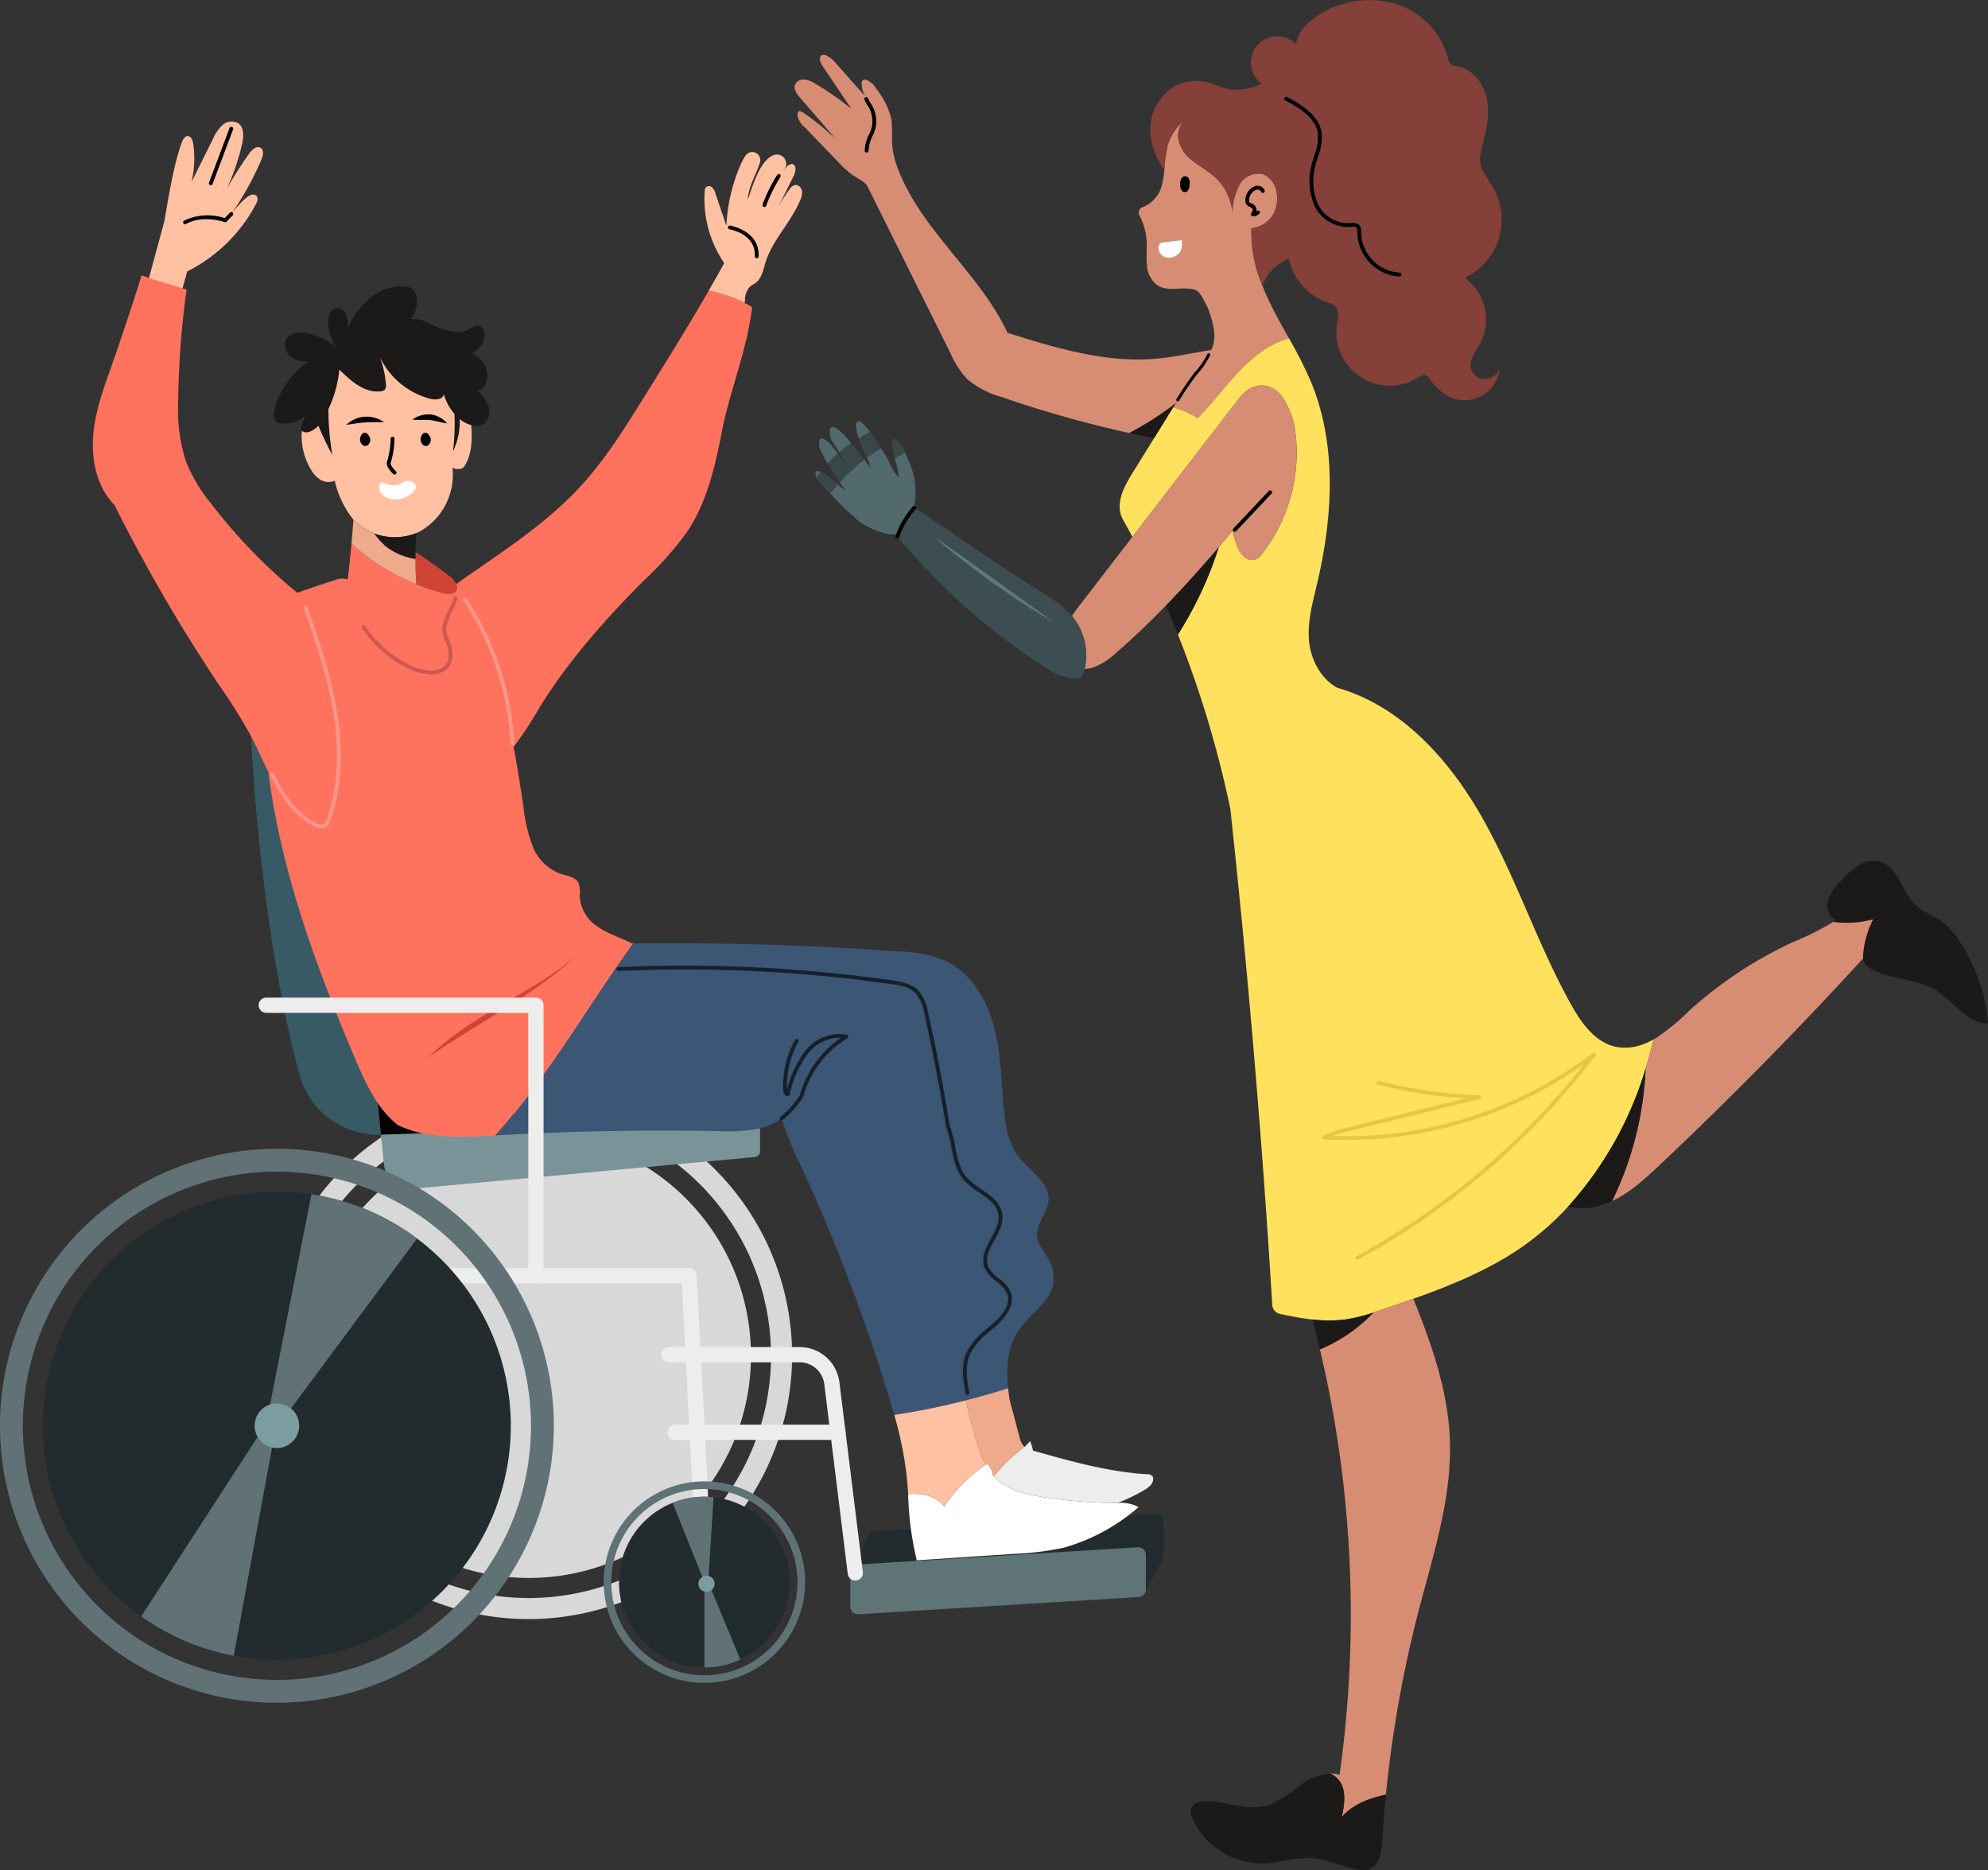 <?xml version="1.0" encoding="UTF-8"?> <svg xmlns="http://www.w3.org/2000/svg" width="346.25" height="325.671" viewBox="0 0 346.25 325.671"><rect x="0" y="0" width="346.25" height="325.671" fill="#333333" stroke="none"/><g id="Groupe_284" data-name="Groupe 284" transform="translate(-848.525 -297)"><g id="Groupe_283" data-name="Groupe 283" transform="translate(660.478 134.967)"><g id="Groupe_280" data-name="Groupe 280" transform="translate(188.047 183.181)"><path id="Tracé_2024" data-name="Tracé 2024" d="M252.514,243.731l-.066.259c-.08.239-.135.391-.2.631-.465.61-1.58.436-2.35.236a.5.5,0,0,1-.146-.025,36.993,36.993,0,0,1-4.579-1.527,52.741,52.741,0,0,1-.172-5.613c2.057,1.326,4.06,2.747,5.985,4.246a3.74,3.74,0,0,1,1.141,1.315C252.219,243.439,252.5,243.546,252.514,243.731Z" transform="translate(-172.647 -162.719)" fill="#ce4536"></path><path id="Tracé_2025" data-name="Tracé 2025" d="M228.162,185.362a54.381,54.381,0,0,1-5.228,9.423,19,19,0,0,1,2.522-2.761c.544-.478,1.46-.916,1.9-.346.306.412.093.982-.146,1.42a27.429,27.429,0,0,1-11.956,11.692l-.823,2.946-.756,1.924-5.641-1.446.65-2.615,2.588-9.555c.717-4.14,1.659-10.059,3.053-13.762.186-.492.517-1.075,1.034-1.048.584.013.85.717.93,1.3a17.53,17.53,0,0,1-.292,6.7c1.248-2.508,2.508-5.028,3.755-7.55a6.885,6.885,0,0,1,1.659-2.388,2.339,2.339,0,0,1,2.72-.306c1.062.73.955,2.336.677,3.611a40.529,40.529,0,0,1-2.615,7.7q1.791-3.125,3.862-6.051c.478-.663,1.287-1.406,1.977-.969C228.68,183.677,228.468,184.659,228.162,185.362Z" transform="translate(-182.643 -178.679)" fill="#ffc1a1"></path><path id="Tracé_2026" data-name="Tracé 2026" d="M213.488,193.213a.332.332,0,0,1-.16-.623,9.4,9.4,0,0,1,7.065-.432l.913-.96a.332.332,0,0,1,.482.457l-1.061,1.114a.335.335,0,0,1-.357.083c-.037-.014-3.7-1.348-6.721.319A.34.34,0,0,1,213.488,193.213Z" transform="translate(-181.256 -175.321)"></path><path id="Tracé_2027" data-name="Tracé 2027" d="M217.018,189.581a.312.312,0,0,1-.117-.022.331.331,0,0,1-.194-.427l3.575-9.513a.332.332,0,0,1,.621.234l-3.575,9.512A.332.332,0,0,1,217.018,189.581Z" transform="translate(-180.302 -178.483)"></path><g id="Groupe_277" data-name="Groupe 277" transform="translate(46.204 169.022)"><circle id="Ellipse_60" data-name="Ellipse 60" cx="38.713" cy="38.713" r="38.713" transform="translate(7.166 7.166)" fill="#d8d8d8"></circle><path id="Tracé_2028" data-name="Tracé 2028" d="M270.294,403.477A45.879,45.879,0,1,1,316.172,357.6,45.931,45.931,0,0,1,270.294,403.477Zm0-88.087A42.208,42.208,0,1,0,312.5,357.6,42.256,42.256,0,0,0,270.294,315.39Z" transform="translate(-224.415 -311.72)" fill="#d8d8d8"></path></g><path id="Tracé_2029" data-name="Tracé 2029" d="M234,302.967l6.652,16.826,1.326,1.7,3.435,2.8L258,323.51l3.131-16.044Z" transform="translate(-175.62 -145.065)"></path><path id="Tracé_2030" data-name="Tracé 2030" d="M356.183,382.8a1.156,1.156,0,0,0,.088-.166,1.387,1.387,0,0,0,.088-.166,94.037,94.037,0,0,0,.263-.5,1.283,1.283,0,0,0,.086-.166,889.62,889.62,0,0,0,.175-.333,1.169,1.169,0,0,0,.088-.168,1.151,1.151,0,0,0,.088-.166,518.665,518.665,0,0,0,.175-.333,1.6,1.6,0,0,0,.088-.166,1.374,1.374,0,0,0,.086-.166,1.173,1.173,0,0,0,.088-.168,1.093,1.093,0,0,0,.088-.166,1.153,1.153,0,0,0,.088-.166,518.665,518.665,0,0,1,.175-.333,889.781,889.781,0,0,1,.175-.333,1.627,1.627,0,0,0,.088-.168,1.293,1.293,0,0,0,.086-.166,621.87,621.87,0,0,0,.175-.333,1.162,1.162,0,0,0,.088-.168,1.209,1.209,0,0,0,.088-.165,1.245,1.245,0,0,0,.088-.168,1.287,1.287,0,0,0,.088-.166,1.381,1.381,0,0,0,.088-.166,1.6,1.6,0,0,0,.088-.166,1.5,1.5,0,0,0,.088-.168,1.3,1.3,0,0,0,.175-.623v-6.012a1.322,1.322,0,0,0-.412-.968,1.4,1.4,0,0,0-1-.358l-48.836,3a1.331,1.331,0,0,0-1.159.874,1.147,1.147,0,0,0-.086.166,2488.016,2488.016,0,0,0-.175.333,1.165,1.165,0,0,0-.088.168,1.084,1.084,0,0,0-.088.166,429.118,429.118,0,0,0-.175.333,1244.276,1244.276,0,0,1-.175.333,1.31,1.31,0,0,0-.088.168,1.359,1.359,0,0,0-.086.165,1.239,1.239,0,0,0-.088.168,518.665,518.665,0,0,0-.175.333,1.318,1.318,0,0,0-.088.168,1.273,1.273,0,0,0-.088.165,1.4,1.4,0,0,0-.088.168,1.284,1.284,0,0,0-.088.166,30,30,0,0,0-.174.333,1.223,1.223,0,0,0-.088.166,1.247,1.247,0,0,0-.088.168,1.155,1.155,0,0,0-.088.166,2488.016,2488.016,0,0,1-.175.333,1.381,1.381,0,0,0-.088.166,1.314,1.314,0,0,0-.088.168,1.087,1.087,0,0,0-.086.166,1.231,1.231,0,0,0-.088.166,518.665,518.665,0,0,1-.175.333,1.4,1.4,0,0,0-.088.166,1.314,1.314,0,0,0-.088.168,2.015,2.015,0,0,0-.264.786v6.012a1.334,1.334,0,0,0,1.328,1.328h.093l48.823-3a1.314,1.314,0,0,0,1.159-.87,56.019,56.019,0,0,1,.175-.334Z" transform="translate(-156.524 -127.069)" fill="#222b2d"></path><path id="Tracé_2031" data-name="Tracé 2031" d="M356.1,375.427v6.01a1.324,1.324,0,0,1-1.246,1.328l-48.823,3h-.093a1.334,1.334,0,0,1-1.328-1.328v-6.012a1.334,1.334,0,0,1,1.248-1.326l48.836-3a1.4,1.4,0,0,1,1,.358A1.321,1.321,0,0,1,356.1,375.427Z" transform="translate(-156.524 -125.827)" fill="#5e7477"></path><path id="Tracé_2032" data-name="Tracé 2032" d="M245.093,332.319h0A14.191,14.191,0,0,1,230.9,321.866c-7.076-26.1-8.432-58.926-8.432-58.926h19.96l.8,50.5Z" transform="translate(-178.738 -155.89)" fill="#385a64"></path><path id="Tracé_2033" data-name="Tracé 2033" d="M306.3,316.564v4.37a.994.994,0,0,1-.9.988l-59.3,5.5a4.9,4.9,0,0,1-5.324-4.388l-.5-5.009,65.206-2.254A.789.789,0,0,1,306.3,316.564Z" transform="translate(-173.922 -141.601)" fill="#7a9399"></path><path id="Tracé_2034" data-name="Tracé 2034" d="M315.6,205.333c-.809,6.86-3.41,13.363-4.976,20.171-1.248,6.463-2.561,13.111-6.144,18.618a56.206,56.206,0,0,1-7.764,8.812c-6.768,6.794-13.178,14.027-18.208,22.19a59.642,59.642,0,0,1-4.445,6.741c.638,3.463,1.208,6.953,1.713,10.444a27.338,27.338,0,0,0,1.592,6.848,8.391,8.391,0,0,0,4.857,4.816c1.155.372,2.615.531,3.158,1.62a5.07,5.07,0,0,1,.173,2.242,6.9,6.9,0,0,0,3.251,5.415c1.818,1.234,3.969,1.857,5.853,2.839h.278c-1.075,1.474-2.123,2.96-3.158,4.473-6.768,9.86-12.926,20.224-20.941,28.983-5.734.319-11.719.65-16.907-1.791-3.623-2.867-5.534-7.074-7.286-11.148-6.9-16.177-13.111-33-15.3-50.376-1.034-2.07-1.977-4.219-3.012-6.21a96.689,96.689,0,0,0-5.653-9.037,287.915,287.915,0,0,1-18.127-31.214c-3-3.039-4.035-7.618-3.73-11.89s1.793-8.361,3.226-12.395q2.746-7.8,5.215-15.7a6.455,6.455,0,0,1,1.287.452l5.839,1.791.717.225a151.01,151.01,0,0,0-1.472,19.721,29.029,29.029,0,0,0,1.38,10.258,28.24,28.24,0,0,0,4.34,7.259,94.675,94.675,0,0,0,15.022,15.553c2.1-.756,4.247-1.46,6.411-2.162a3.257,3.257,0,0,1,2.388-.146c.239-2.071.451-4.154.65-6.238a37.92,37.92,0,0,0,11.306,7.06,37,37,0,0,0,4.579,1.527.5.5,0,0,0,.146.025c.77.2,1.7.253,2.164-.358a.487.487,0,0,0,.066-.093,1.134,1.134,0,0,0,.159-.61v-.014a1.344,1.344,0,0,0-.159-.53c7.525-5.322,15.421-10.246,21.645-17.014,4.26-4.631,7.618-10.006,10.949-15.353,3.888-6.238,7.776-12.475,11.359-18.7.278.053.558.107.823.173a7.565,7.565,0,0,1,.822.212,23.645,23.645,0,0,1,4.618,1.739A11.468,11.468,0,0,1,315.6,205.333Z" transform="translate(-184.606 -172.971)" fill="#ff725e"></path><path id="Tracé_2035" data-name="Tracé 2035" d="M234,283.829a2.873,2.873,0,0,1-1.289-.372c-3.7-1.879-5.836-5.4-7.59-8.919a.332.332,0,0,1,.593-.3c1.7,3.42,3.767,6.831,7.3,8.624a1.557,1.557,0,0,0,1.372.212,1.7,1.7,0,0,0,.62-.993c1.859-5.338,2.216-11.565,1.061-18.509-1.018-6.183-3.1-12.248-5.109-18.114a.332.332,0,1,1,.628-.215c2.02,5.891,4.109,11.983,5.135,18.221,1.174,7.054.807,13.392-1.089,18.834a2.242,2.242,0,0,1-.94,1.366A1.487,1.487,0,0,1,234,283.829Z" transform="translate(-178.029 -160.737)" fill="#ff958a"></path><path id="Tracé_2036" data-name="Tracé 2036" d="M348.223,352.039c-.809,1.779-2.388,3.039-3.729,4.459-2.907,3.078-4.3,5.866-3.675,12.314-2.442.77-4.9,1.46-7.366,2.1-.105-.426-.185-.863-.278-1.3-.451-2.3-.8-4.75.146-6.887,1.009-2.283,3.238-3.716,5.056-5.415,1.419-1.34,2.72-3.318,2.016-5.136-.717-1.87-3.158-2.6-3.914-4.458-1.221-3.026,2.92-5.985,2.428-9.223-.437-2.96-4.219-3.955-6.157-6.251-2.1-2.481-1.779-6.185-2.973-9.077q-1.572-9.873-3.769-19.64a7.5,7.5,0,0,0-1.606-3.743c-1.128-1.141-2.84-1.447-4.433-1.672a254.482,254.482,0,0,0-47.562-2.3c1.035-1.513,2.084-3,3.158-4.473q23.051-.259,46.063,1.394a23,23,0,0,1,8.175,1.593c4.525,2.07,7.311,6.807,8.573,11.612s1.234,9.86,1.765,14.81c.278,2.641.756,5.361,2.322,7.5,1.964,2.654,5.68,4.671,5.388,7.962-.2,2.1-2.071,3.809-2,5.906.066,1.843,1.606,3.251,2.362,4.936A6.111,6.111,0,0,1,348.223,352.039Z" transform="translate(-165.232 -148.219)" fill="#3c5675"></path><path id="Tracé_2037" data-name="Tracé 2037" d="M330.7,362.506a31.012,31.012,0,0,0-5.361,5.108.987.987,0,0,1-.225-.252,3,3,0,0,0-.969-1.911c-.079.052-.146.105-.225.159a20.663,20.663,0,0,1-1.527-3.822q-1.134-3.644-1.937-7.379c2.469-.638,4.924-1.328,7.366-2.1.066.611.146,1.248.239,1.925l1.711,6.45a3.72,3.72,0,0,0,.73,1.631A2.429,2.429,0,0,0,330.7,362.506Z" transform="translate(-152.236 -131.719)" fill="#efaa8b"></path><path id="Tracé_2038" data-name="Tracé 2038" d="M352.038,366.268c-.093.863-.916,1.446-1.672,1.884a31.618,31.618,0,0,1-4.539,2.164h-.159a87.2,87.2,0,0,1-12.621-1c-3.132-.478-6.436-1.248-8.626-3.517a.64.64,0,0,1-.119-.146,31.007,31.007,0,0,1,5.361-5.108l.969-1a14.515,14.515,0,0,1,.49,1.659c.053.013.093.027.146.039,6.477,1.832,13.006,3.663,19.721,4.074a1.174,1.174,0,0,1,.9.3A.825.825,0,0,1,352.038,366.268Z" transform="translate(-151.197 -129.761)" fill="#ededed"></path><path id="Tracé_2039" data-name="Tracé 2039" d="M260.117,269.678a.333.333,0,0,1-.332-.316,49.929,49.929,0,0,0-8.156-24.844.331.331,0,1,1,.549-.371,50.641,50.641,0,0,1,8.272,25.184.332.332,0,0,1-.316.346Z" transform="translate(-170.866 -161.013)" fill="#ff958a"></path><path id="Tracé_2040" data-name="Tracé 2040" d="M301.3,191.249c-1.579,3.848-4.83,6.9-6.064,10.883-.4,1.314-.664,2.825-1.805,3.6a9.218,9.218,0,0,0-.849.545,3.352,3.352,0,0,0-.9,2.362c-.027.173-.039.332-.053.5A23.646,23.646,0,0,0,287,207.4a7.562,7.562,0,0,0-.822-.212c-.266-.066-.545-.119-.823-.173q1.393-2.407,2.707-4.816a19.7,19.7,0,0,1-3.384-12.608,1.074,1.074,0,0,1,.146-.53.774.774,0,0,1,1.1-.053,2.183,2.183,0,0,1,.611,1.075q.955,2.826,1.911,5.654a29.779,29.779,0,0,1,2.5-10.71,9.11,9.11,0,0,1,.836-1.54,1.407,1.407,0,0,1,2.522,1.155c-.65,2.137-2.058,4.233-2.11,6.489.968-2.787,2.136-6.834,4.511-7.737a1.637,1.637,0,0,1,1.832,2.535,2.956,2.956,0,0,0-.187.253c.173-.212.346-.424.531-.638a1.243,1.243,0,0,1,1.023-.583c.769.119.637,1.287.291,1.991-1.088,2.189-2.162,4.392-3.251,6.582a25.469,25.469,0,0,1,2.508-4.208,1.591,1.591,0,0,1,.957-.717,1.157,1.157,0,0,1,1.18.982A2.908,2.908,0,0,1,301.3,191.249Z" transform="translate(-161.927 -177.545)" fill="#ffc1a1"></path><path id="Tracé_2041" data-name="Tracé 2041" d="M262.415,225.013a2.5,2.5,0,0,1-2.455.438,4.834,4.834,0,0,1-1.805-.9,2.163,2.163,0,0,1-.185-.159,12,12,0,0,1-1.182,5.627,41.217,41.217,0,0,0,.253-6.529,8.623,8.623,0,0,1-1.845-3.411c-.146.916-1.42,1.021-2.322.8a13.446,13.446,0,0,1-8.785-7.206,18.063,18.063,0,0,1,1.021,4.645,1.311,1.311,0,0,1-.2.982,1.137,1.137,0,0,1-.691.266c-2.773.358-5.189-1.739-7.219-3.782a21.145,21.145,0,0,1-1.911,6.9,49.1,49.1,0,0,0,.69,8.015c-.889-1.672-1.713-3.384-2.442-5.136a3.605,3.605,0,0,1-1.672,1.089,1.276,1.276,0,0,1-1.169-.186.762.762,0,0,1-.159-.239,1.163,1.163,0,0,1,.066-.73,15.654,15.654,0,0,1,.85-2.189c-.743,1.5-2.814,2.016-4.539,1.831a1.382,1.382,0,0,1-.663-.2,1.27,1.27,0,0,1-.451-.968,5.5,5.5,0,0,1,.372-2.176,15.043,15.043,0,0,1,5.613-7.432,4.62,4.62,0,0,1-3.119-.889,2.51,2.51,0,0,1-.729-2.973c.717-1.326,2.6-1.38,4.06-.995a13.225,13.225,0,0,1,4.579,2.322,9.327,9.327,0,0,1-1.314-3.769c-.16-1.221.239-2.813,1.446-2.959a1.816,1.816,0,0,1,1.739,1.235,5.425,5.425,0,0,1,.2,2.269,14.973,14.973,0,0,1,3.8-5.215,8.672,8.672,0,0,1,5.985-2.11,2.548,2.548,0,0,1,1.738.69,2.216,2.216,0,0,1,.451,1.075,4.8,4.8,0,0,1-1.034,3.955,5.037,5.037,0,0,1,3.066.651c2.3,1.061,4.95,2.242,7.192,1.1.584-.306,1.221-.77,1.832-.545a1.507,1.507,0,0,1,.783,1.46,3.659,3.659,0,0,1-2.15,3.292,4.494,4.494,0,0,1,2.641,3.437c.185,1.274-.452,2.841-1.725,3A8.285,8.285,0,0,1,262.906,222,2.79,2.79,0,0,1,262.415,225.013Z" transform="translate(-177.893 -172.573)" fill="#1c1919"></path><path id="Tracé_2042" data-name="Tracé 2042" d="M257.859,229.79a1.74,1.74,0,0,1-.358.451,1.908,1.908,0,0,1-1.832-.027,11.325,11.325,0,0,1-5.613,11.068c-.226.119-.438.212-.677.319a10,10,0,0,1-10.949-2.336.416.416,0,0,1-.105-.105,16.86,16.86,0,0,1-3.158-6.675,2.712,2.712,0,0,1-2.535-.187,5.217,5.217,0,0,1-1.686-1.884,11.565,11.565,0,0,1-1.552-5.481,5.223,5.223,0,0,1,.079-1.114,1.276,1.276,0,0,0,1.169.186,3.605,3.605,0,0,0,1.672-1.089c.729,1.752,1.552,3.464,2.442,5.136a49.107,49.107,0,0,1-.69-8.015,21.146,21.146,0,0,0,1.911-6.9c2.03,2.043,4.445,4.14,7.219,3.782a1.137,1.137,0,0,0,.691-.266,1.311,1.311,0,0,0,.2-.982,18.064,18.064,0,0,0-1.021-4.645,13.446,13.446,0,0,0,8.785,7.206c.9.225,2.176.119,2.322-.8a8.623,8.623,0,0,0,1.845,3.411,41.217,41.217,0,0,1-.253,6.529,12,12,0,0,0,1.182-5.627,2.156,2.156,0,0,0,.185.159,4.834,4.834,0,0,0,1.805.9C259.119,225.238,259.092,227.733,257.859,229.79Z" transform="translate(-176.866 -169.931)" fill="#ffc1a1"></path><path id="Tracé_2043" data-name="Tracé 2043" d="M242.09,220.107c-1.188-.011-2.228-.046-3.293.039-1.066.064-2.091.24-3.268.412a5.163,5.163,0,0,1,6.561-.451Z" transform="translate(-175.205 -167.736)"></path><path id="Tracé_2044" data-name="Tracé 2044" d="M244.583,219.734a4.866,4.866,0,0,1,3.165-.9,4.617,4.617,0,0,1,2.9,1.563c-1.122-.133-2.071-.5-3-.572C246.715,219.718,245.7,219.86,244.583,219.734Z" transform="translate(-172.757 -167.822)"></path><path id="Tracé_2045" data-name="Tracé 2045" d="M342.834,356.4c-1.818,1.7-4.048,3.132-5.056,5.415-.943,2.137-.6,4.591-.146,6.887.093.438.173.875.278,1.3q-6.171,1.572-12.461,2.535c-.438-1.54-.9-3.066-1.381-4.591a320.687,320.687,0,0,0-14.982-38.976,59.185,59.185,0,0,1-3.278-8.069,9.923,9.923,0,0,1-3.742,1.738,28.923,28.923,0,0,1-7.5.478q-19.131-.358-38.233.743c-.133.014-.279.014-.412.027,8.015-8.759,14.173-19.123,20.941-28.983a254.48,254.48,0,0,1,47.562,2.3c1.593.225,3.3.531,4.433,1.672a7.5,7.5,0,0,1,1.606,3.743q2.19,9.753,3.769,19.64c1.194,2.893.875,6.6,2.973,9.077,1.937,2.3,5.72,3.29,6.157,6.251.492,3.238-3.649,6.2-2.428,9.223.756,1.857,3.2,2.588,3.914,4.458C345.554,353.085,344.253,355.064,342.834,356.4Z" transform="translate(-169.69 -147.315)" fill="#3c5675"></path><path id="Tracé_2046" data-name="Tracé 2046" d="M295.26,318.78a.332.332,0,0,1-.2-.6,14.458,14.458,0,0,0,3.383-3.786,17.955,17.955,0,0,1,7.2-9.993,7.164,7.164,0,0,0-5.82,2.831,18.648,18.648,0,0,0-3.147,7.084.333.333,0,0,1-.32.243c-.528,0-.786-.553-.809-1.1a16.715,16.715,0,0,1,2.058-8.667.332.332,0,1,1,.581.321,16.03,16.03,0,0,0-1.974,8.322l0,.065a17.968,17.968,0,0,1,3.1-6.689,7.538,7.538,0,0,1,7.328-2.925.331.331,0,0,1,.25.272.327.327,0,0,1-.156.334,17.273,17.273,0,0,0-7.668,10.129.32.32,0,0,1-.042.093,15.207,15.207,0,0,1-3.569,4A.333.333,0,0,1,295.26,318.78Z" transform="translate(-159.141 -144.859)" fill="#16202b"></path><path id="Tracé_2047" data-name="Tracé 2047" d="M352.681,370.193a33.754,33.754,0,0,1-13.02,7.073,49.614,49.614,0,0,1-8.413,1.062q-8.6.556-17.2,1.141a55.319,55.319,0,0,1-1.5-11.519,10.892,10.892,0,0,1,1.964-.027,6.28,6.28,0,0,1,4.34,2.137,25.663,25.663,0,0,1,7.206-7.245c.079-.053.146-.107.225-.159a3,3,0,0,1,.969,1.911.988.988,0,0,0,.225.252.639.639,0,0,0,.119.146c2.19,2.269,5.495,3.039,8.626,3.517a87.2,87.2,0,0,0,12.621,1H349A6.639,6.639,0,0,1,352.681,370.193Z" transform="translate(-154.375 -128.922)" fill="#fff"></path><path id="Tracé_2048" data-name="Tracé 2048" d="M326.574,365.164a25.665,25.665,0,0,0-7.206,7.245,6.281,6.281,0,0,0-4.34-2.137,10.894,10.894,0,0,0-1.964.027c-.08-1.274-.185-2.547-.332-3.809a66.225,66.225,0,0,0-2.083-9.992q6.291-.957,12.461-2.535.8,3.741,1.938,7.379A20.662,20.662,0,0,0,326.574,365.164Z" transform="translate(-154.889 -131.273)" fill="#ffc1a1"></path><path id="Tracé_2049" data-name="Tracé 2049" d="M273.39,292.491c-7.021,6.662-15.806,11.254-23.94,16.576-.955.637-1.937,1.3-2.853,2.016C254.558,303.014,265.546,299.656,273.39,292.491Z" transform="translate(-172.212 -147.898)" fill="#ce4536"></path><path id="Tracé_2050" data-name="Tracé 2050" d="M292.856,198.631h-.015a.332.332,0,0,1-.316-.347c.183-3.88-4.209-4.646-4.4-4.677a.333.333,0,0,1-.276-.381.325.325,0,0,1,.381-.273c.052.008,5.163.888,4.954,5.363A.332.332,0,0,1,292.856,198.631Z" transform="translate(-161.055 -174.82)"></path><path id="Tracé_2051" data-name="Tracé 2051" d="M242.43,228.477a.331.331,0,0,1-.227-.091,5.365,5.365,0,0,1-.854-1.037,1.574,1.574,0,0,1-.274-.7,1.711,1.711,0,0,1,.122-.689,14.506,14.506,0,0,0,.554-3.755.321.321,0,0,1,.351-.311.332.332,0,0,1,.313.351,15.039,15.039,0,0,1-.57,3.871,1.327,1.327,0,0,0-.107.479.985.985,0,0,0,.172.4,4.754,4.754,0,0,0,.751.911.332.332,0,0,1-.229.573Z" transform="translate(-173.706 -166.992)"></path><path id="Tracé_2052" data-name="Tracé 2052" d="M244.221,228.193a6.045,6.045,0,0,1-.783.4,3.316,3.316,0,0,1-2.362-.222c-.306-.119-.69-.212-.9.027a.692.692,0,0,0-.132.319,1.917,1.917,0,0,0,.624,1.672,3.105,3.105,0,0,0,1.672.743,4.357,4.357,0,0,0,3.5-1.141c.405-.386.774-.874.461-1.419a1.387,1.387,0,0,0-1.29-.639A1.867,1.867,0,0,0,244.221,228.193Z" transform="translate(-173.991 -165.358)" fill="#fff"></path><path id="Tracé_2053" data-name="Tracé 2053" d="M239.181,222.5v.146a2,2,0,0,1-.039.266c-.039.093-.08.173-.119.266a2.662,2.662,0,0,1-.173.225c0,.014-.013.014-.027.014s-.013.039-.027.053a.579.579,0,0,1-.212.132.345.345,0,0,1-.159.039.447.447,0,0,1-.266-.013.769.769,0,0,1-.159-.066,1.161,1.161,0,0,1-.438-.438,1.526,1.526,0,0,1-.159-.584,1.3,1.3,0,0,1,.039-.318.538.538,0,0,1,.027-.146,1.887,1.887,0,0,1,.132-.279c0-.013.014-.013.014-.025a.045.045,0,0,1,.013-.027.259.259,0,0,1,.08-.093l.08-.119a.693.693,0,0,1,.451-.187.684.684,0,0,1,.437.187.54.54,0,0,1,.094.093c.052.066.105.146.159.212v.027c.039.039.08.066.093.119a2.04,2.04,0,0,1,.107.252A1.028,1.028,0,0,1,239.181,222.5Z" transform="translate(-174.698 -167.14)"></path><path id="Tracé_2054" data-name="Tracé 2054" d="M247.48,222.5v.146a2.547,2.547,0,0,1-.039.266c-.041.093-.08.173-.119.266a2.665,2.665,0,0,1-.173.225c0,.014-.014.014-.027.014s-.014.039-.027.053a.591.591,0,0,1-.212.132.353.353,0,0,1-.159.039.445.445,0,0,1-.266-.013.777.777,0,0,1-.16-.066,1.158,1.158,0,0,1-.437-.438,1.527,1.527,0,0,1-.16-.584,1.3,1.3,0,0,1,.041-.318.589.589,0,0,1,.025-.146,1.892,1.892,0,0,1,.133-.279c0-.013.013-.013.013-.025a.044.044,0,0,1,.014-.027c.013-.041.053-.067.079-.093l.08-.119a.7.7,0,0,1,.451-.187.684.684,0,0,1,.438.187.576.576,0,0,1,.093.093c.053.066.107.146.159.212v.027c.041.039.08.066.094.119a2.032,2.032,0,0,1,.105.252A1.094,1.094,0,0,1,247.48,222.5Z" transform="translate(-172.454 -167.14)"></path><g id="Groupe_278" data-name="Groupe 278" transform="translate(61.219 69.334)"><path id="Tracé_2055" data-name="Tracé 2055" d="M241.4,237.442a11.339,11.339,0,0,0,5.131,2.172c0-.407-.014-.813-.005-1.218q.019-1.652.159-3.3a10.169,10.169,0,0,1-7.319.079A12.024,12.024,0,0,0,241.4,237.442Z" transform="translate(-235.388 -232.756)" fill="#1c1919"></path><path id="Tracé_2056" data-name="Tracé 2056" d="M242.242,237.94a12.024,12.024,0,0,1-2.034-2.272,9.194,9.194,0,0,1-3.63-2.415c-.105,1.394-.225,2.8-.344,4.194a37.92,37.92,0,0,0,11.306,7.06c-.124-1.465-.166-2.93-.166-4.394A11.339,11.339,0,0,1,242.242,237.94Z" transform="translate(-236.234 -233.253)" fill="#efaa8b"></path></g><path id="Tracé_2057" data-name="Tracé 2057" d="M292.907,191.635a.317.317,0,0,1-.1-.017.333.333,0,0,1-.213-.418,27.56,27.56,0,0,1,2.55-5.172.332.332,0,0,1,.56.356,27.618,27.618,0,0,0-2.479,5.021A.333.333,0,0,1,292.907,191.635Z" transform="translate(-159.777 -176.733)"></path><path id="Tracé_2058" data-name="Tracé 2058" d="M249.754,257.354a9.887,9.887,0,0,1-4.588-1.319,20.457,20.457,0,0,1-7.5-6.787.331.331,0,0,1,.093-.46.335.335,0,0,1,.46.094,19.793,19.793,0,0,0,7.257,6.564,8.925,8.925,0,0,0,4.567,1.236,3.251,3.251,0,0,0,1.744-.534c1.109-.826,1.178-2.5.77-3.714-.094-.285-.207-.56-.323-.837a5.346,5.346,0,0,1-.556-2.184,5.563,5.563,0,0,1,.321-1.436,15.447,15.447,0,0,1,.86-2.029,14.154,14.154,0,0,0,.827-1.944.332.332,0,1,1,.633.2,15.215,15.215,0,0,1-.861,2.033,14.286,14.286,0,0,0-.827,1.944,4.909,4.909,0,0,0-.29,1.259,4.783,4.783,0,0,0,.507,1.9c.121.292.241.584.339.882.48,1.428.371,3.433-1.006,4.457a3.882,3.882,0,0,1-2.1.663C249.97,257.351,249.862,257.354,249.754,257.354Z" transform="translate(-174.643 -161.074)" fill="#ce5852"></path><path id="Tracé_2059" data-name="Tracé 2059" d="M333.684,369.108a.331.331,0,0,1-.325-.269c-.441-2.242-.828-4.825.166-7.083a12.8,12.8,0,0,1,3.753-4.312c.47-.4.938-.8,1.381-1.212.832-.785,2.69-2.824,1.934-4.774a5.512,5.512,0,0,0-1.864-2.114,6.213,6.213,0,0,1-2.048-2.34c-.708-1.749.215-3.447,1.1-5.091.746-1.373,1.517-2.8,1.3-4.206-.252-1.706-1.746-2.73-3.326-3.815A13.666,13.666,0,0,1,333,331.62c-1.343-1.589-1.733-3.644-2.11-5.631a18.377,18.377,0,0,0-.916-3.534c-1.058-6.6-2.326-13.2-3.785-19.7a7.144,7.144,0,0,0-1.52-3.581c-1.034-1.048-2.6-1.344-4.242-1.578a254.777,254.777,0,0,0-47.5-2.291.332.332,0,1,1-.03-.663,255.245,255.245,0,0,1,47.624,2.3c1.691.239,3.44.573,4.621,1.768a7.786,7.786,0,0,1,1.695,3.9c1.461,6.51,2.732,13.124,3.772,19.659a18.192,18.192,0,0,1,.932,3.59c.361,1.9.736,3.868,1.967,5.326a13.057,13.057,0,0,0,2.626,2.151c1.628,1.118,3.312,2.275,3.606,4.266.248,1.629-.577,3.148-1.375,4.619-.855,1.577-1.662,3.067-1.074,4.525a5.651,5.651,0,0,0,1.852,2.075,6.072,6.072,0,0,1,2.063,2.39c.9,2.325-1.167,4.619-2.1,5.5-.452.422-.927.827-1.405,1.234a12.272,12.272,0,0,0-3.576,4.074c-.919,2.08-.545,4.542-.123,6.689a.333.333,0,0,1-.262.389A.374.374,0,0,1,333.684,369.108Z" transform="translate(-165.184 -147.386)" fill="#16202b"></path><g id="Groupe_279" data-name="Groupe 279" transform="translate(45.055 152.562)"><path id="Tracé_2060" data-name="Tracé 2060" d="M301.142,400.263A1.329,1.329,0,0,1,299.817,399l-2.6-50.488H271.8a1.327,1.327,0,0,1-1.328-1.328V301.418H224.839a1.327,1.327,0,1,1,0-2.654H271.8a1.327,1.327,0,0,1,1.328,1.326v45.772h25.346a1.328,1.328,0,0,1,1.326,1.258l2.667,51.747a1.328,1.328,0,0,1-1.256,1.395Z" transform="translate(-223.511 -298.764)" fill="#ededed"></path><path id="Tracé_2061" data-name="Tracé 2061" d="M265.008,338.49H249.96a1.327,1.327,0,1,1,0-2.654h15.048a1.327,1.327,0,1,1,0,2.654Z" transform="translate(-216.717 -288.738)" fill="#ededed"></path><path id="Tracé_2062" data-name="Tracé 2062" d="M312.507,387.309a1.327,1.327,0,0,1-1.315-1.164L307.105,353.1a4.323,4.323,0,0,0-4.285-3.788H279.992a1.327,1.327,0,0,1,0-2.654H302.82a6.982,6.982,0,0,1,6.919,6.116l4.086,33.041a1.325,1.325,0,0,1-1.152,1.48A1.217,1.217,0,0,1,312.507,387.309Z" transform="translate(-208.594 -285.81)" fill="#ededed"></path><path id="Tracé_2063" data-name="Tracé 2063" d="M309.24,359.944H280.881a1.327,1.327,0,1,1,0-2.654H309.24a1.327,1.327,0,1,1,0,2.654Z" transform="translate(-208.354 -282.936)" fill="#ededed"></path></g><path id="Tracé_2064" data-name="Tracé 2064" d="M236.278,415.945a48.232,48.232,0,1,1,48.232-48.233A48.286,48.286,0,0,1,236.278,415.945Zm0-92.484a44.251,44.251,0,1,0,44.251,44.251A44.3,44.3,0,0,0,236.278,323.461Z" transform="translate(-188.047 -140.599)" fill="#607275"></path><path id="Tracé_2065" data-name="Tracé 2065" d="M275.422,366.115a40.738,40.738,0,0,1-40.742,40.741,40.577,40.577,0,0,1-23.634-7.55,40.74,40.74,0,0,1,23.634-73.931,39.359,39.359,0,0,1,4.367.239c.558.053,1.1.132,1.645.212a40.785,40.785,0,0,1,34.73,40.29Z" transform="translate(-186.453 -139.005)" fill="#222b2d"></path><path id="Tracé_2066" data-name="Tracé 2066" d="M255.456,333.427l-24.684,33.243-7.245,39.4a40.882,40.882,0,0,1-16.123-6.86l21.79-33.576,7.857-39.9A40.322,40.322,0,0,1,255.456,333.427Z" transform="translate(-182.812 -138.909)" fill="#607275"></path><path id="Tracé_2067" data-name="Tracé 2067" d="M230.713,358.268a3.879,3.879,0,1,1-3.88-3.88A3.879,3.879,0,0,1,230.713,358.268Z" transform="translate(-178.606 -131.158)" fill="#7c9da0"></path><path id="Tracé_2068" data-name="Tracé 2068" d="M288.351,400.152a17.542,17.542,0,1,1,17.542-17.541A17.561,17.561,0,0,1,288.351,400.152Zm0-33.756a16.215,16.215,0,1,0,16.215,16.215A16.233,16.233,0,0,0,288.351,366.4Z" transform="translate(-165.664 -128.27)" fill="#607275"></path><path id="Tracé_2069" data-name="Tracé 2069" d="M302.651,382.041a14.872,14.872,0,1,1-14.869-14.871,14.366,14.366,0,0,1,1.593.088A14.869,14.869,0,0,1,302.651,382.041Z" transform="translate(-165.095 -127.701)" fill="#222b2d"></path><path id="Tracé_2070" data-name="Tracé 2070" d="M285.794,396.911V382.041l-5.532-13.8a14.8,14.8,0,0,1,5.532-1.066,14.365,14.365,0,0,1,1.593.088l-.935,14.783,5.6,13.49A14.756,14.756,0,0,1,285.794,396.911Z" transform="translate(-163.107 -127.701)" fill="#607275"></path><circle id="Ellipse_61" data-name="Ellipse 61" cx="1.416" cy="1.416" r="1.416" transform="translate(121.633 253.208)" fill="#7c9da0"></circle></g><g id="Groupe_282" data-name="Groupe 282" transform="translate(326.453 162.033)"><path id="Tracé_2071" data-name="Tracé 2071" d="M370.35,216.482a5.906,5.906,0,0,0-1.364.387c-6.2,2.458-9.877,8.676-14.535,13.459a19.288,19.288,0,0,0-3.724-1.707c-.183-.072-.367-.131-.553-.188l.431-.678.583-.927v-.013c.958-1.527,1.955-3.026,3.058-4.483a18.676,18.676,0,0,0,2.561-3.858c.667-1.561.844-3.137-.409-6.808a10.344,10.344,0,0,0-.88-1.8,4.967,4.967,0,0,0-1.032-1.568,2.342,2.342,0,0,0-.972-.412c-1.993-.413-4.26.44-6.009-.617a4.669,4.669,0,0,1-1.921-3.543c-.147-1.385.037-2.8-.044-4.184a11.13,11.13,0,0,0-1.25-4.478,1,1,0,0,1,.537-1.448,5.549,5.549,0,0,0,3.387-3.931,15.346,15.346,0,0,0,.4-2.576,23.481,23.481,0,0,1,.567-4.206,9.058,9.058,0,0,1,2.665-4.215,4.807,4.807,0,0,0-.839,2.474A5.758,5.758,0,0,0,353.4,185.4c1.3,1.071,2.817,1.856,4.06,2.993a9.615,9.615,0,0,1,3.007,6.017,11.266,11.266,0,0,1,1.2-4.654,3.8,3.8,0,0,1,4.076-1.92,4.034,4.034,0,0,1,2.477,3.547,5.57,5.57,0,0,1-1.013,4.021,5.166,5.166,0,0,1-3.424,1.884,24.1,24.1,0,0,0,1.94,10.051c.522,1.315,1.11,2.592,1.741,3.844C368.376,212.976,369.363,214.729,370.35,216.482Z" transform="translate(-284.232 -157.531)" fill="#d78d74"></path><path id="Tracé_2072" data-name="Tracé 2072" d="M434.531,330.485c-.405,1.7-.863,3.388-1.387,5.06v.027a62.661,62.661,0,0,1-13.485,24,48.491,48.491,0,0,1-8.149,7.118c-5.737,3.958-12.236,6.606-18.818,8.948-1.69.6-3.392,1.182-5.081,1.758l-1.849.626h-.014a28.068,28.068,0,0,1-4.759,1.2,23.58,23.58,0,0,1-5.8.027h-.013c-1.906-.2-3.8-.573-5.679-.967a1.734,1.734,0,0,1-1.377-1.593c-1.725-28.421-4.18-57.418-7.294-86.331a183.86,183.86,0,0,0-9.135-30.387,65.133,65.133,0,0,0,7.123-15.244c.8-.934,1.592-1.88,2.387-2.828a20.931,20.931,0,0,0,.68,2.355c.517,1.475,1.771,3.169,3.246,2.651a3.026,3.026,0,0,0,1.3-1.105A28.628,28.628,0,0,0,372,223.727a14,14,0,0,0-1.583-4.224c-1.893-3.584-5.576-3.885-8.053-.673-.014.025-.028.039-.042.065q-9.275,12.017-18.551,24.064h-.006c-.555-1.038-1.124-2.076-1.707-3.1-1.321-2.625.165-5.491,1.6-7.815,1.292-2.089,2.584-4.165,3.876-6.253.931-1.514,1.875-3.027,2.806-4.542.07-.1.126-.2.194-.3l.347-.562c.186.057.37.116.553.188a19.285,19.285,0,0,1,3.724,1.707c4.659-4.783,8.334-11,14.535-13.459a5.907,5.907,0,0,1,1.364-.388,72.123,72.123,0,0,1,3.828,7.58c4.556,11.038,3.772,23.6,1.023,35.222-.765,3.218-1.678,6.5-1.385,9.8s2.086,6.722,4.978,8.222c11.329,3.245,19.773,12.851,25.5,23.15s9.4,21.632,15.132,31.933c1.8,3.222,4.172,6.606,7.775,7.409a8.823,8.823,0,0,0,5.247-.612A13.035,13.035,0,0,0,434.531,330.485Z" transform="translate(-284.939 -149.484)" fill="#ffe15e"></path><path id="Tracé_2073" data-name="Tracé 2073" d="M466.546,308.35c-3.625-.008-5.9-3.8-8.977-5.717-3.316-2.07-7.582-1.894-11.08-3.611a3.193,3.193,0,0,1-1.479-1.248,2.011,2.011,0,0,1-.2-.776,4.753,4.753,0,0,1,.014-.969,16.414,16.414,0,0,1,1.714-5.82,17.56,17.56,0,0,1-6.956.446,4.382,4.382,0,0,0,.5-.344,2.8,2.8,0,0,1-1.422-3.345,8.074,8.074,0,0,1,2.136-3.313c1.794-2,4.177-4.186,6.788-3.531,3.349.822,3.954,5.392,6.5,7.719,1.192,1.081,2.784,1.616,4.112,2.529a13.425,13.425,0,0,1,3.518,3.867A30.255,30.255,0,0,1,466.546,308.35Z" transform="translate(-258.702 -130.128)" fill="#1c1919"></path><path id="Tracé_2074" data-name="Tracé 2074" d="M452.8,293.857a4.753,4.753,0,0,0-.014.969q-17.081,18.687-35.535,36.076c-2.508,2.361-5.122,4.758-8.2,6.186a58.27,58.27,0,0,0,5.838-23.045v-.027c.525-1.672.982-3.358,1.387-5.06.175-.1.337-.189.5-.291a40.394,40.394,0,0,0,5.746-4.754,71.685,71.685,0,0,1,18.212-11.992,46.232,46.232,0,0,0,6.826-3.437,17.56,17.56,0,0,0,6.956-.446A16.413,16.413,0,0,0,452.8,293.857Z" transform="translate(-266.683 -127.955)" fill="#d78d74"></path><path id="Tracé_2075" data-name="Tracé 2075" d="M416.516,308.507a58.271,58.271,0,0,1-5.838,23.045h-.014v.014a15.659,15.659,0,0,1-2.2.816,11.066,11.066,0,0,1-5.434.128A62.662,62.662,0,0,0,416.516,308.507Z" transform="translate(-268.31 -122.419)" fill="#1c1919"></path><path id="Tracé_2076" data-name="Tracé 2076" d="M357.106,237a65.136,65.136,0,0,1-7.123,15.244c-.684-1.691-1.381-3.371-2.118-5.036C351.061,243.924,354.13,240.49,357.106,237Z" transform="translate(-283.23 -141.759)" fill="#1c1919"></path><path id="Tracé_2077" data-name="Tracé 2077" d="M375.391,342.389a.328.328,0,0,1-.281-.172.333.333,0,0,1,.131-.451,129.7,129.7,0,0,0,39.648-33.435,71.663,71.663,0,0,1-45.238,13.077.331.331,0,0,1-.142-.62,15.9,15.9,0,0,1,4.017-1.385l20.8-5.133a80.708,80.708,0,0,1-15.273-2.387.332.332,0,0,1-.239-.4.338.338,0,0,1,.405-.239,80.122,80.122,0,0,0,17.427,2.47.332.332,0,0,1,.07.654l-23.029,5.683a23.39,23.39,0,0,0-2.643.765c.25.01.5.018.751.025a70.887,70.887,0,0,0,44.62-14.462.332.332,0,0,1,.468.464,130.246,130.246,0,0,1-41.319,35.508A.311.311,0,0,1,375.391,342.389Z" transform="translate(-277.422 -123.014)" fill="#e8c73f"></path><path id="Tracé_2078" data-name="Tracé 2078" d="M386.131,394.593a210.631,210.631,0,0,0-5.64,31.787c-2.939.649-5.782,1.673-7.689,3.918.5-2.3.894-5.008-.732-6.7a4.6,4.6,0,0,0-1.25-.9,4.438,4.438,0,0,1,1.6.257A200.8,200.8,0,0,0,369.038,349c-.013-.053-.024-.094-.037-.147a27.557,27.557,0,0,0,9.324-6.421h.014l1.848-.626c1.688-.577,3.391-1.155,5.081-1.758,3.194,7.92,6.05,16.044,6.361,24.522C392.013,374.775,388.7,384.708,386.131,394.593Z" transform="translate(-277.514 -113.89)" fill="#d78d74"></path><path id="Tracé_2079" data-name="Tracé 2079" d="M378.588,341.923a27.558,27.558,0,0,1-9.324,6.421c-.417-1.724-.847-3.461-1.237-5.2a23.577,23.577,0,0,0,5.8-.027A28.069,28.069,0,0,0,378.588,341.923Z" transform="translate(-277.777 -113.382)" fill="#1c1919"></path><path id="Tracé_2080" data-name="Tracé 2080" d="M385.286,408.784c-.26,2.715-.482,5.43-.636,8.147-.121,2-.6,4.5-2.552,4.961a3.97,3.97,0,0,1-1.631-.032c-2.761-.513-5.34-1.846-8.136-2.016-2.771-.169-5.479.819-8.244.929a13.4,13.4,0,0,1-12.453-7.71,2.5,2.5,0,0,1-.193-2.117,2.384,2.384,0,0,1,1.991-.967c3.659-.285,7.362,1.663,10.918.765,2.326-.587,4.178-2.288,6.141-3.668a9.526,9.526,0,0,1,5.112-1.971h.013a4.605,4.605,0,0,1,1.25.9c1.626,1.691,1.234,4.4.732,6.7C379.5,410.457,382.347,409.433,385.286,408.784Z" transform="translate(-282.309 -96.294)" fill="#1c1919"></path><path id="Tracé_2081" data-name="Tracé 2081" d="M368.2,244.06a3.027,3.027,0,0,1-1.3,1.105c-1.475.517-2.729-1.176-3.246-2.651a20.917,20.917,0,0,1-.68-2.355c-.8.948-1.592,1.894-2.387,2.828-2.977,3.49-6.045,6.924-9.241,10.208-2.734,2.832-5.57,5.554-8.549,8.141a12.11,12.11,0,0,1-4.134,2.648,5.328,5.328,0,0,1-1.455.239,10.685,10.685,0,0,0-1.983-8.962A2.033,2.033,0,0,0,335,255c.47-.7.994-1.392,1.5-2.056q4.522-5.869,9.032-11.726c.274-.338.536-.689.8-1.027q8.88-11.526,17.76-23.037c.014-.025.028-.039.042-.065,2.477-3.212,6.16-2.911,8.053.673a14,14,0,0,1,1.583,4.224A28.628,28.628,0,0,1,368.2,244.06Z" transform="translate(-286.709 -147.745)" fill="#d78d74"></path><path id="Tracé_2082" data-name="Tracé 2082" d="M369.565,220.944A18.68,18.68,0,0,1,367,224.8c-1.1,1.457-2.1,2.956-3.058,4.483v.013l-.583.927c-.258.192-.5.384-.76.576a55.76,55.76,0,0,1-7.322,4.605,201.451,201.451,0,0,1-22.329-6.3,15.516,15.516,0,0,1-5.941-3.124,16.011,16.011,0,0,1-2.878-4.473q-7.247-14.557-14.481-29.1c-.508-.823-1.624-1.279-2.575-1.929a16.63,16.63,0,0,1-2.383-2.15c-2-2.087-4.015-4.159-6.016-6.233a3.261,3.261,0,0,1-1.189-2.131c-.006-.266.109-.581.376-.626a3.378,3.378,0,0,1,.968.513,45.271,45.271,0,0,1,5.388,4.428c-2.1-2.421-4.2-4.856-6.305-7.276-.553-.653-1.155-1.479-.84-2.28a1.567,1.567,0,0,1,1.577-.873,4.034,4.034,0,0,1,1.789.634,50.576,50.576,0,0,1,6.435,4.478c-1.683-2.5-3.381-5.018-5.064-7.521-.408-.609-.685-1.639,0-1.871a.99.99,0,0,1,.675.071,5.474,5.474,0,0,1,1.765,1.469c1.662,1.878,3.336,3.757,5,5.634a4.94,4.94,0,0,1-.591-2.194.658.658,0,0,1,.257-.63.549.549,0,0,1,.413-.042,3.344,3.344,0,0,1,1.88,1.6,13.339,13.339,0,0,1,2.63,5.29,26.85,26.85,0,0,1,.1,3.733,13.925,13.925,0,0,0,.836,4.351c3.97,11.075,14.359,18.544,19.3,29.114,8.621,2.706,17.259,5.28,25.977,4.485C363.239,222.164,366.392,221.427,369.565,220.944Z" transform="translate(-296.99 -160.003)" fill="#d78d74"></path><path id="Tracé_2083" data-name="Tracé 2083" d="M306.934,185.007a.332.332,0,0,1-.323-.327,7.108,7.108,0,0,1,.692-2.739,4.841,4.841,0,0,0-.329-5.326c-.137-.267-.276-.532-.4-.8a.332.332,0,1,1,.6-.285c.125.262.259.521.393.781a5.456,5.456,0,0,1,.356,5.877,6.515,6.515,0,0,0-.645,2.481.332.332,0,0,1-.327.338Z" transform="translate(-294.407 -158.435)"></path><path id="Tracé_2084" data-name="Tracé 2084" d="M350.953,217.308l-.431.678-.347.562c-.069.1-.124.2-.194.3-.931,1.514-1.875,3.027-2.806,4.542-1.439-.278-2.878-.583-4.3-.9a55.756,55.756,0,0,0,7.322-4.605C350.452,217.692,350.7,217.5,350.953,217.308Z" transform="translate(-284.581 -147.084)" fill="#1c1919"></path><path id="Tracé_2085" data-name="Tracé 2085" d="M354.9,210.651a14.553,14.553,0,0,1-2.327,3.357c-1.1,1.457-2.1,2.956-3.057,4.483v.013h0" transform="translate(-282.785 -148.885)" fill="none" stroke="#000" stroke-linecap="round" stroke-linejoin="round" stroke-width="0.522"></path><path id="Tracé_2086" data-name="Tracé 2086" d="M343.676,259.69c-.03.159-.075.318-.118.475a1.756,1.756,0,0,1-.531.954,1.65,1.65,0,0,1-.91.254,9.275,9.275,0,0,1-5.062-1.826,109.715,109.715,0,0,1-25.974-22.924,15.978,15.978,0,0,1,1.674-3.419,10.2,10.2,0,0,1,1.278-1.584c6.925,4.532,14.177,9.723,21.721,14.43a23.141,23.141,0,0,1,5.719,4.419,2.033,2.033,0,0,1,.219.259A10.685,10.685,0,0,1,343.676,259.69Z" transform="translate(-293.179 -143.213)" fill="#3c4e51"></path><path id="Tracé_2087" data-name="Tracé 2087" d="M313.218,238.412c.116.136.231.286.359.422a15.976,15.976,0,0,1,1.674-3.419,10.2,10.2,0,0,1,1.278-1.584c-.014,0-.013-.014-.027-.014a18.81,18.81,0,0,0,.2-3.752,14.146,14.146,0,0,0-.476-2.509c-.3-1.044-.767-2.026-1.164-3.033a2.932,2.932,0,0,0-.124-.309c-.633.328-1.253.67-1.847,1.051a18.9,18.9,0,0,1,.771,3.327,15.556,15.556,0,0,1-1.1-1.371,12.711,12.711,0,0,1-.615-1.292,21.938,21.938,0,0,0-1.1-1.968c-.1-.175-.216-.352-.318-.513-.85.521-1.676,1.068-2.475,1.671a6.216,6.216,0,0,1,.666,1.864c-.371-.515-.742-1.029-1.127-1.531a33.369,33.369,0,0,0-4.276,3.945,15.126,15.126,0,0,0,1.165,1.559,8.691,8.691,0,0,1-1.48-1.222c-.466.531-.919,1.063-1.345,1.622.193.191.387.382.568.573a38.379,38.379,0,0,0,3.646,3.538c.377.3.738.685,1.142.96C307.205,236.428,310.858,238.8,313.218,238.412Z" transform="translate(-295.675 -145.423)" fill="#526a6d"></path><path id="Tracé_2088" data-name="Tracé 2088" d="M303.693,228.857c-.466.531-.919,1.063-1.345,1.622a15.935,15.935,0,0,1-2.292-2.612.672.672,0,0,1-.05-.108v-.013a11.534,11.534,0,0,1,.719-1.056,4.728,4.728,0,0,1,.667.4,19.1,19.1,0,0,1,1.951,1.448C303.46,228.637,303.576,228.748,303.693,228.857Z" transform="translate(-296.174 -144.547)" fill="#3a4749"></path><path id="Tracé_2089" data-name="Tracé 2089" d="M300.769,226.72a11.524,11.524,0,0,0-.719,1.056c-.189-.365-.357-1.006.019-1.155A.9.9,0,0,1,300.769,226.72Z" transform="translate(-296.218 -144.576)" fill="#526a6d"></path><path id="Tracé_2090" data-name="Tracé 2090" d="M305.54,223.4a23.875,23.875,0,0,0-2.087,1.575c-.113-.216-.24-.418-.367-.621-.508-.85-1.361-1.723-1.278-2.77.008-.292-.015-.889.319-1.014.362-.122.9.264,1.156.47a10.593,10.593,0,0,1,1.744,1.721C305.207,222.98,305.373,223.183,305.54,223.4Z" transform="translate(-295.688 -146.208)" fill="#526a6d"></path><path id="Tracé_2091" data-name="Tracé 2091" d="M303.6,224.767a21.675,21.675,0,0,0-1.786,1.73q-.494-.89-.948-1.779a3.236,3.236,0,0,1-.515-2.019c.136-.634.431-.705.913-.4a4.412,4.412,0,0,1,1.206,1.029C302.854,223.8,303.239,224.28,303.6,224.767Z" transform="translate(-296.091 -145.781)" fill="#526a6d"></path><path id="Tracé_2092" data-name="Tracé 2092" d="M307.89,221.618c-.673.367-1.348.747-2.01,1.154h-.013a11.883,11.883,0,0,1-.408-1.6c-.056-.361-.219-1.229.277-1.373.362-.123.71.245.93.464A11.619,11.619,0,0,1,307.89,221.618Z" transform="translate(-294.718 -146.419)" fill="#526a6d"></path><path id="Tracé_2093" data-name="Tracé 2093" d="M312.628,224.555c-.633.328-1.253.67-1.847,1.051-.024-.107-.061-.2-.085-.307a6.385,6.385,0,0,1-.291-1.5,5.565,5.565,0,0,1,.037-1.326c.34-.774,1.108.257,1.325.568A8.065,8.065,0,0,1,312.628,224.555Z" transform="translate(-293.368 -145.763)" fill="#3a4749"></path><path id="Tracé_2094" data-name="Tracé 2094" d="M315.963,235.486c3.567,2.429,7.026,4.989,10.547,7.464,3.477,2.537,7.015,4.985,10.463,7.581-3.753-2.136-7.32-4.563-10.848-7.042C322.642,240.946,319.2,238.35,315.963,235.486Z" transform="translate(-291.858 -142.168)" fill="#5c797c"></path><path id="Tracé_2095" data-name="Tracé 2095" d="M406.631,226.175a6.191,6.191,0,0,1-8.962,4.879,9.558,9.558,0,0,1-3.263-3.05,1.483,1.483,0,0,0-.659-.629c-.46-.173-.933.133-1.352.388a9.3,9.3,0,0,1-14.15-9.2c.164-1.151.468-2.523-.4-3.29a3.474,3.474,0,0,0-1.179-.55,10.257,10.257,0,0,1-6.773-7.647,11.776,11.776,0,0,0-1.969,1.088,7.262,7.262,0,0,0-2.623,3.686,24.1,24.1,0,0,1-1.94-10.051,5.166,5.166,0,0,0,3.424-1.884,5.57,5.57,0,0,0,1.013-4.021,4.034,4.034,0,0,0-2.477-3.547,3.8,3.8,0,0,0-4.076,1.92,11.266,11.266,0,0,0-1.2,4.654,9.615,9.615,0,0,0-3.007-6.017c-1.244-1.137-2.762-1.922-4.06-2.993a5.758,5.758,0,0,1-2.392-4.247,4.807,4.807,0,0,1,.839-2.474,9.058,9.058,0,0,0-2.665,4.215,23.484,23.484,0,0,0-.567,4.206,12.021,12.021,0,0,1-2.416-6.28,8.792,8.792,0,0,1,4.386-8.363,8.33,8.33,0,0,1,6.172-.427,26.273,26.273,0,0,0,3.25,1.071,10.54,10.54,0,0,0,5.535-.976,5.049,5.049,0,0,1-1.2-1.347,4.565,4.565,0,0,1,7.188-5.538c.342-2.313,2.236-4.093,4.234-5.3A16.47,16.47,0,0,1,388.5,162.71a13.64,13.64,0,0,1,9.088,9.41,2.008,2.008,0,0,0,.5,1.1,2.2,2.2,0,0,0,1.132.362c2.695.46,4.642,3.049,5.166,5.718s-.084,5.454-.807,8.089a7.976,7.976,0,0,0-.424,2.418c.069,1.847,1.42,3.359,2.333,4.964a11.184,11.184,0,0,1-5,15.647,8.989,8.989,0,0,1,2.712,11.439c-.783,1.4-2.017,2.852-1.6,4.4a2.534,2.534,0,0,0,2.5,1.781A2.934,2.934,0,0,0,406.631,226.175Z" transform="translate(-283.802 -162.033)" fill="#844039"></path><path id="Tracé_2096" data-name="Tracé 2096" d="M384.145,206.591a7.808,7.808,0,0,1-7.3-7.576,1.416,1.416,0,0,0-.163-.932c-.212-.222-.639-.177-1.058-.131l-.131.014a6.475,6.475,0,0,1-6.195-3.907,11.027,11.027,0,0,1-.267-7.477c.1-.349.206-.7.315-1.046a9.07,9.07,0,0,0,.626-3.8c-.349-2.645-2.94-4.356-5.69-5.812a.332.332,0,0,1,.311-.586c2.907,1.539,5.648,3.368,6.037,6.31a9.59,9.59,0,0,1-.652,4.083c-.107.343-.213.685-.31,1.027a10.39,10.39,0,0,0,.232,7.021,5.819,5.819,0,0,0,5.524,3.524l.128-.014a1.825,1.825,0,0,1,1.61.335,1.8,1.8,0,0,1,.344,1.334,7.153,7.153,0,0,0,6.7,6.968h0a.332.332,0,0,1,.323.338A.35.35,0,0,1,384.145,206.591Z" transform="translate(-278.837 -158.445)"></path><path id="Tracé_2097" data-name="Tracé 2097" d="M309.66,224.051c-.85.521-1.676,1.068-2.475,1.671-.239-.5-.492-.982-.691-1.452-.262-.619-.51-1.249-.718-1.892.662-.407,1.337-.786,2.01-1.154A29.526,29.526,0,0,1,309.66,224.051Z" transform="translate(-294.613 -146.025)" fill="#3a4749"></path><path id="Tracé_2098" data-name="Tracé 2098" d="M307.882,225.63a33.365,33.365,0,0,0-4.276,3.945c-.319-.5-.636-1-.982-1.488-.4-.568-.778-1.164-1.132-1.77a21.676,21.676,0,0,1,1.786-1.73,32,32,0,0,1,1.9,2.695c-.177-.337-.353-.673-.544-1-.354-.648-.722-1.282-1.1-1.916a23.885,23.885,0,0,1,2.087-1.575C306.409,223.731,307.152,224.667,307.882,225.63Z" transform="translate(-295.772 -145.601)" fill="#3a4749"></path><path id="Tracé_2099" data-name="Tracé 2099" d="M357.385,236.448a.333.333,0,0,1-.233-.56l6.169-6.539a.332.332,0,1,1,.483.455l-6.169,6.54A.335.335,0,0,1,357.385,236.448Z" transform="translate(-280.743 -143.856)"></path><path id="Tracé_2100" data-name="Tracé 2100" d="M360.125,192.816l-.057,0a.333.333,0,0,1-.266-.488l.075-.135c.173-.311.24-.447.145-.676-.07-.17-.2-.231-.436-.333a1.161,1.161,0,0,1-.762-.709,2.6,2.6,0,0,1,1.486-2.836,1.333,1.333,0,0,1,1.817.611.332.332,0,0,1-.579.325.68.68,0,0,0-.972-.329,1.941,1.941,0,0,0-1.119,2.025c.046.144.144.2.391.3a1.288,1.288,0,0,1,.788.689,1.094,1.094,0,0,1,.069.676c.025-.017.051-.034.075-.052a.332.332,0,1,1,.387.539A1.731,1.731,0,0,1,360.125,192.816Z" transform="translate(-280.288 -155.148)"></path><g id="Groupe_281" data-name="Groupe 281" transform="translate(63.355 30.686)"><path id="Tracé_2101" data-name="Tracé 2101" d="M350.963,194.953c-.029,1.077.047,1.641-.5,2.25a2.346,2.346,0,0,1-2.225.762,1.76,1.76,0,0,1-1.372-1.79.888.888,0,0,1,.351-.681,1.147,1.147,0,0,1,.562-.158C349.084,195.174,349.657,195.116,350.963,194.953Z" transform="translate(-346.858 -183.817)" fill="#fff"></path><path id="Tracé_2102" data-name="Tracé 2102" d="M351.51,187.278a2.736,2.736,0,0,1-.013.464,3.873,3.873,0,0,1-.122.568,1.241,1.241,0,0,1-.306.509.556.556,0,0,1-.2.088c-.014,0-.014.013-.028.013a.481.481,0,0,1-.239.019l-.093,0-.013-.013c-.053-.015-.107,0-.146-.03-.077-.042-.1-.109-.168-.164,0-.014-.013-.014-.013-.028a1.081,1.081,0,0,1-.3-.685,3.623,3.623,0,0,1-.042-.386,2.4,2.4,0,0,1,.07-.623,1.308,1.308,0,0,1,.281-.576.732.732,0,0,1,.737-.219.768.768,0,0,1,.5.544A1.761,1.761,0,0,1,351.51,187.278Z" transform="translate(-346.055 -186.187)"></path></g><path id="Tracé_2103" data-name="Tracé 2103" d="M311.143,237.026a.3.3,0,0,1-.1-.017.333.333,0,0,1-.211-.42,14.8,14.8,0,0,1,3.029-5.129.332.332,0,0,1,.478.461,14.382,14.382,0,0,0-2.876,4.879A.332.332,0,0,1,311.143,237.026Z" transform="translate(-293.249 -143.284)"></path></g></g></g></svg> 